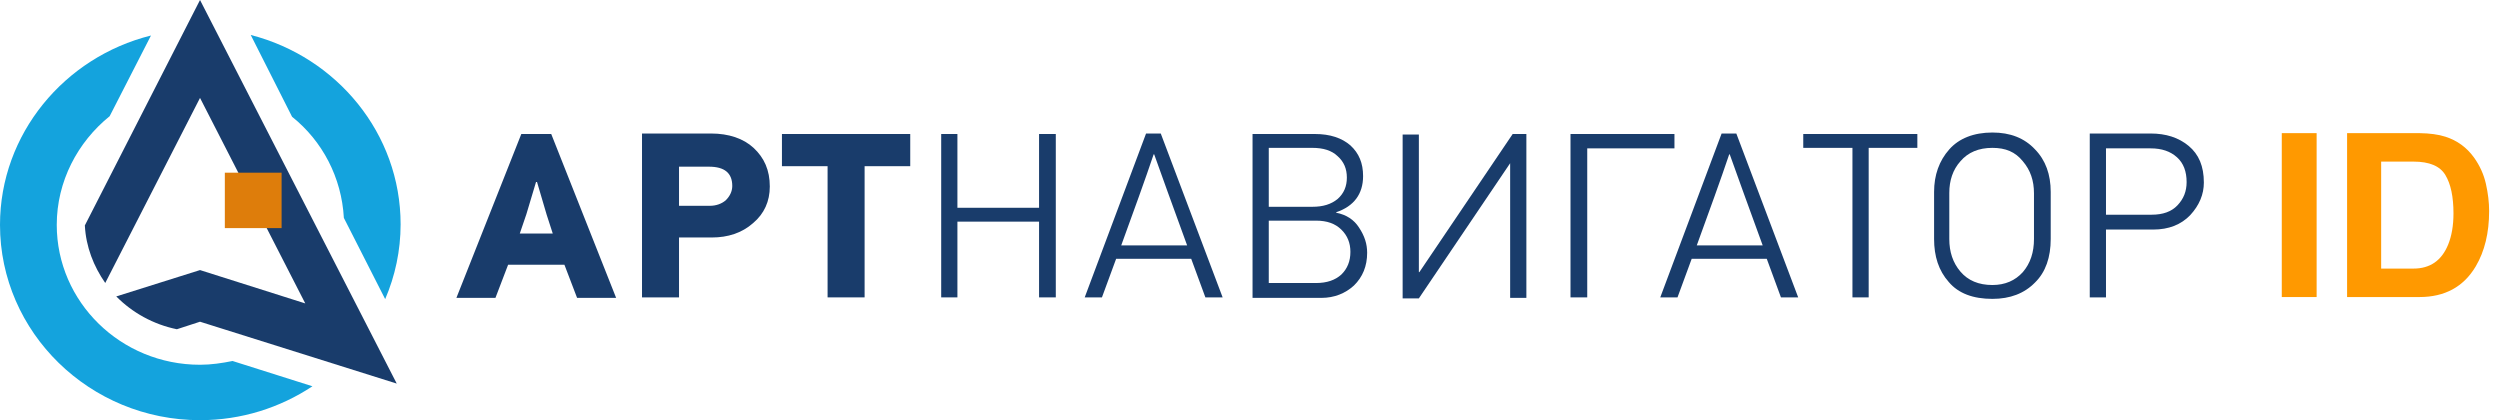 <svg width="238" height="40" viewBox="0 0 238 40" fill="none" xmlns="http://www.w3.org/2000/svg">
    <path d="M220.543 28.279H217.225V12.675H220.543V28.279Z" fill="#FF9900"/>
    <path d="M226.686 15.385V25.569H229.765C231.341 25.569 232.44 24.81 233.061 23.293C233.401 22.46 233.571 21.468 233.571 20.318C233.571 18.73 233.314 17.513 232.801 16.666C232.295 15.812 231.283 15.385 229.765 15.385H226.686ZM230.329 12.675C231.319 12.689 232.143 12.802 232.801 13.014C233.922 13.373 234.829 14.033 235.523 14.993C236.079 15.77 236.459 16.609 236.661 17.513C236.864 18.416 236.965 19.277 236.965 20.096C236.965 22.171 236.538 23.928 235.685 25.368C234.529 27.309 232.743 28.279 230.329 28.279H223.443V12.675H230.329Z" fill="#FF9900"/>
    <path d="M52.477 12.757L58.656 28.358H54.939L53.732 25.2H48.373L47.166 28.358H43.449L49.629 12.757H52.477ZM49.484 22.231H52.622L52.042 20.44L51.125 17.329H51.029L50.111 20.393L49.484 22.231Z" fill="#193C6B"/>
    <path d="M73.285 17.754C73.285 19.168 72.754 20.346 71.692 21.241C70.629 22.184 69.278 22.608 67.781 22.608H64.643V28.311H61.119V12.71H67.685C69.374 12.71 70.774 13.182 71.74 14.077C72.754 15.02 73.285 16.198 73.285 17.754ZM69.712 17.706C69.712 16.481 68.988 15.868 67.492 15.868H64.643V19.592H67.588C68.167 19.592 68.698 19.403 69.085 19.073C69.471 18.696 69.712 18.225 69.712 17.706Z" fill="#193C6B"/>
    <path d="M86.655 12.757V15.821H82.31V28.311H78.786V15.821H74.441V12.757H86.655Z" fill="#193C6B"/>
    <path d="M100.512 12.757V28.311H98.919V21.1H91.146V28.311H89.602V12.757H91.146V19.78H98.919V12.757H100.512Z" fill="#193C6B"/>
    <path d="M116.395 28.311H114.753L113.402 24.635H106.257L104.905 28.311H103.264L109.105 12.71H110.505L116.395 28.311ZM111.181 18.319L109.877 14.69H109.829C109.443 15.868 108.96 17.188 108.429 18.696L106.74 23.362H113.015L111.181 18.319Z" fill="#193C6B"/>
    <path d="M130.153 24.069C130.153 25.342 129.718 26.378 128.897 27.18C128.077 27.934 127.015 28.358 125.808 28.358H119.242V12.757H125.18C126.628 12.757 127.739 13.134 128.559 13.841C129.38 14.595 129.766 15.538 129.766 16.764C129.766 18.46 128.897 19.639 127.208 20.204V20.251C128.173 20.44 128.897 20.911 129.38 21.665C129.911 22.466 130.153 23.221 130.153 24.069ZM124.939 14.077H120.787V19.686H124.939C125.953 19.686 126.725 19.45 127.353 18.932C127.932 18.413 128.221 17.753 128.221 16.905C128.221 16.057 127.932 15.397 127.353 14.878C126.773 14.313 125.953 14.077 124.939 14.077ZM125.277 21.005H120.787V26.944H125.277C126.339 26.944 127.111 26.661 127.69 26.143C128.27 25.577 128.559 24.87 128.559 23.975C128.559 23.126 128.27 22.419 127.69 21.854C127.111 21.288 126.339 21.005 125.277 21.005Z" fill="#193C6B"/>
    <path d="M145.311 12.757V28.358H143.766V15.538L135.076 28.405H133.531V12.805H135.076V25.907H135.124L144.007 12.757H145.311Z" fill="#193C6B"/>
    <path d="M159.408 12.757V14.124H151.105V28.311H149.512V12.757H159.408Z" fill="#193C6B"/>
    <path d="M171.188 28.311H169.546L168.195 24.635H161.05L159.698 28.311H158.057L163.898 12.71H165.298L171.188 28.311ZM165.974 18.319L164.67 14.69H164.622C164.236 15.868 163.753 17.188 163.222 18.696L161.533 23.362H167.808L165.974 18.319Z" fill="#193C6B"/>
    <path d="M182.532 12.757V14.077H177.898V28.311H176.353V14.077H171.67V12.757H182.532Z" fill="#193C6B"/>
    <path d="M189.677 12.616C191.366 12.616 192.718 13.135 193.732 14.219C194.746 15.256 195.228 16.622 195.228 18.272V22.75C195.228 24.494 194.746 25.907 193.732 26.897C192.718 27.934 191.366 28.453 189.677 28.453C187.842 28.453 186.442 27.934 185.525 26.85C184.559 25.766 184.125 24.399 184.125 22.75V18.272C184.125 16.67 184.608 15.303 185.573 14.219C186.491 13.182 187.891 12.616 189.677 12.616ZM189.677 14.077C188.373 14.077 187.359 14.502 186.635 15.35C185.911 16.151 185.573 17.188 185.573 18.366V22.75C185.573 23.975 185.911 25.012 186.635 25.86C187.359 26.709 188.373 27.133 189.677 27.133C190.884 27.133 191.849 26.709 192.573 25.907C193.297 25.059 193.635 24.022 193.635 22.75V18.413C193.635 17.188 193.297 16.198 192.573 15.35C191.849 14.454 190.932 14.077 189.677 14.077Z" fill="#193C6B"/>
    <path d="M209.807 17.377C209.807 18.508 209.373 19.545 208.504 20.487C207.635 21.383 206.476 21.854 204.98 21.854H200.49V28.311H198.945V12.71H204.738C206.187 12.71 207.394 13.088 208.359 13.889C209.325 14.69 209.807 15.821 209.807 17.377ZM208.166 17.329C208.166 16.34 207.876 15.538 207.249 14.973C206.621 14.407 205.8 14.124 204.738 14.124H200.49V20.44H204.835C205.897 20.44 206.718 20.157 207.297 19.545C207.876 18.932 208.166 18.225 208.166 17.329Z" fill="#193C6B"/>
    <path d="M27.804 11.114C30.689 13.419 32.525 16.901 32.735 20.743L36.669 28.476C37.614 26.274 38.138 23.867 38.138 21.357C38.138 12.702 32.053 5.429 23.869 3.329L27.804 11.114Z" fill="#14A3DD"/>
    <path d="M22.138 34.366C21.141 34.571 20.092 34.725 19.043 34.725C11.489 34.725 5.403 28.733 5.403 21.409C5.403 17.26 7.397 13.521 10.439 11.063L14.374 3.38C6.138 5.429 0 12.753 0 21.409C0 31.652 8.551 40 19.043 40C22.977 40 26.649 38.822 29.744 36.773L22.138 34.366Z" fill="#14A3DD"/>
    <path fill-rule="evenodd" clip-rule="evenodd" d="M8.078 21.46C8.183 23.508 8.917 25.352 10.019 26.94L13.167 20.794L19.042 9.321L29.062 28.886L19.042 25.711L11.068 28.22C12.59 29.757 14.583 30.883 16.839 31.344L19.042 30.627L37.77 36.517L19.042 0L8.078 21.46Z" fill="#193C6B"/>
    <path d="M26.808 16.44H21.404V21.716H26.808V16.44Z" fill="#DE7D0B"/>
</svg>
